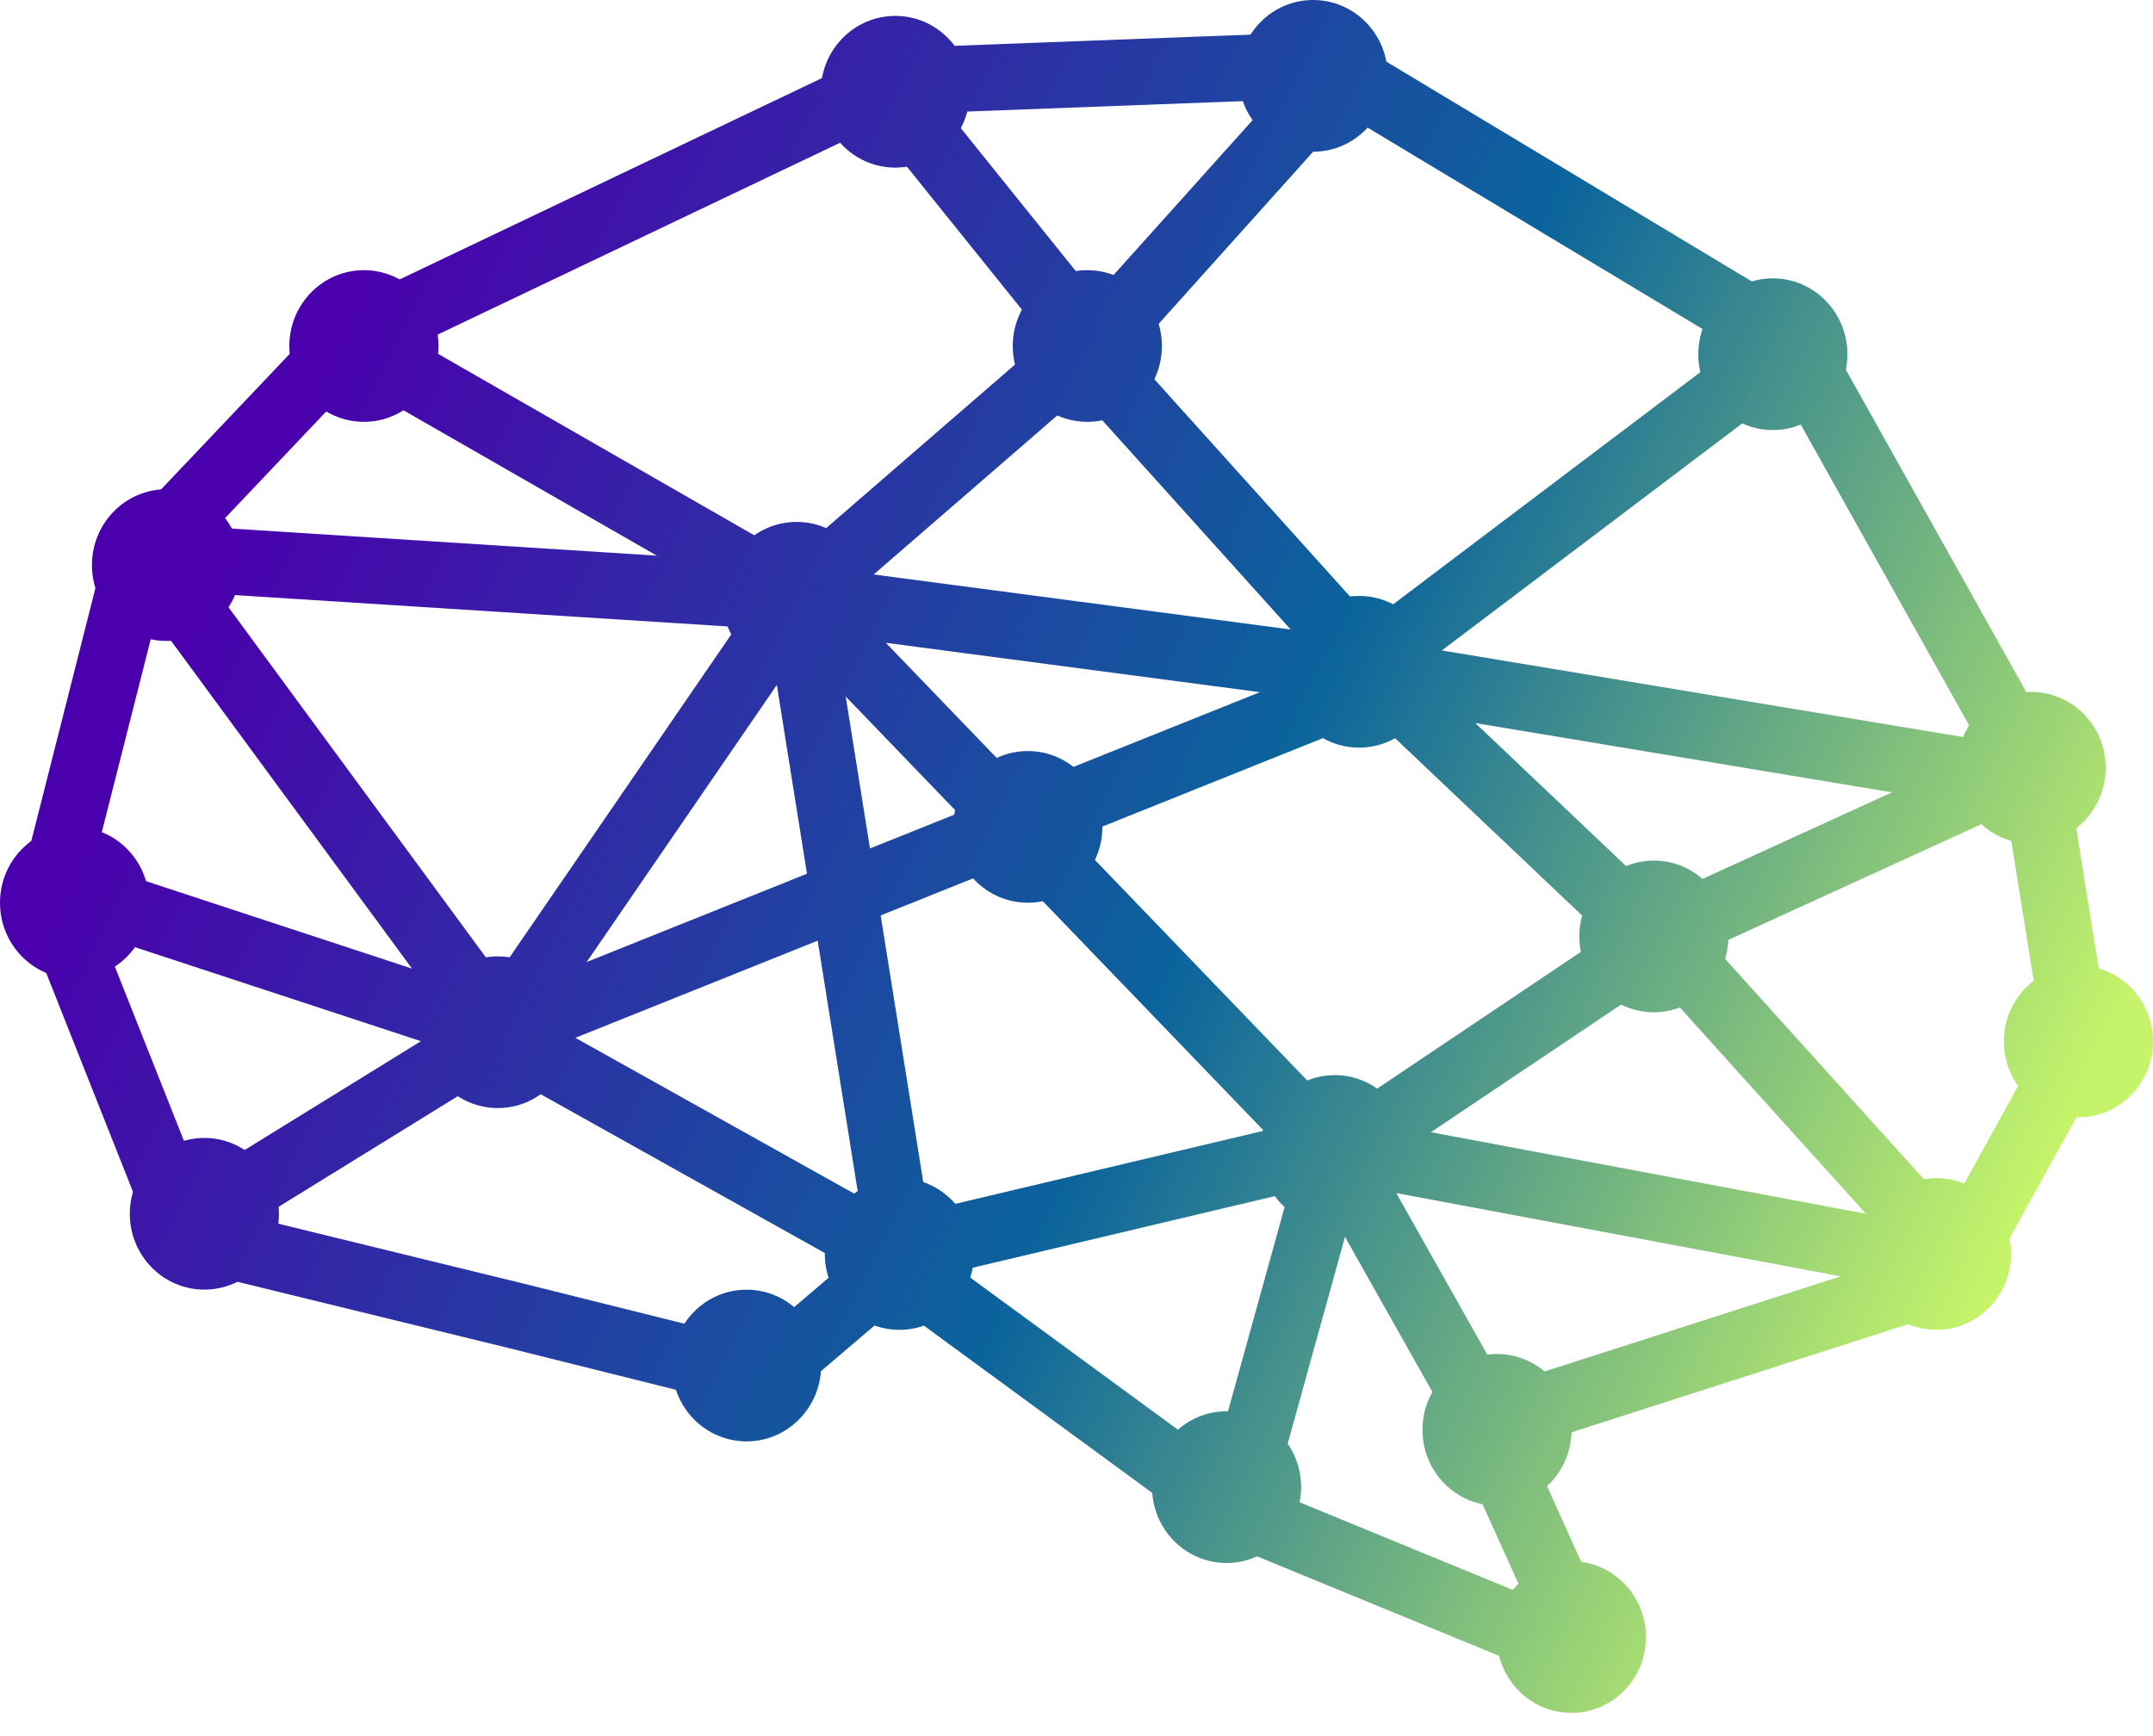 <svg width="62" height="50" viewBox="0 0 62 50" fill="none" xmlns="http://www.w3.org/2000/svg">
<path fill-rule="evenodd" clip-rule="evenodd" d="M38.189 0.915C38.374 0.908 38.557 0.955 38.716 1.05L52.168 9.14C52.31 9.226 52.427 9.347 52.508 9.491L59.404 21.811C59.459 21.908 59.496 22.015 59.513 22.125L60.773 29.987C60.807 30.197 60.769 30.412 60.667 30.598L57.023 37.197C56.906 37.409 56.712 37.569 56.481 37.643L44.028 41.645L46.585 47.313C46.746 47.669 46.673 48.087 46.402 48.367C46.13 48.648 45.715 48.734 45.355 48.586L35.111 44.376C35.04 44.346 34.973 44.309 34.91 44.263L25.84 37.617L22.581 40.392L21.964 39.667L21.733 40.592L14.603 38.813L14.599 38.812L5.123 36.497C4.823 36.424 4.577 36.209 4.463 35.922L0.595 26.165C0.521 25.979 0.508 25.774 0.557 25.58L2.981 16.019C3.021 15.861 3.101 15.715 3.213 15.597L9.32 9.161C9.4 9.076 9.495 9.007 9.601 8.957L25.283 1.48C25.4 1.424 25.527 1.393 25.657 1.388L38.189 0.915ZM21.719 38.624L25.178 35.678C25.514 35.392 26.002 35.374 26.358 35.635L35.943 42.657L43.863 45.913L41.853 41.456C41.741 41.209 41.74 40.925 41.851 40.677C41.961 40.429 42.172 40.24 42.43 40.157L55.538 35.945L58.84 29.965L57.659 22.594L50.969 10.643L37.977 2.83L25.925 3.285L10.581 10.6L4.767 16.728L2.479 25.749L6.053 34.763L15.06 36.964L21.719 38.624Z" fill="url(#paint0_linear)"/>
<path fill-rule="evenodd" clip-rule="evenodd" d="M39.625 32.399L36.409 44.004L34.573 43.495L37.789 31.89L39.625 32.399Z" fill="url(#paint1_linear)"/>
<path d="M45.252 49.331C46.437 49.331 47.399 48.353 47.399 47.147C47.399 45.941 46.437 44.963 45.252 44.963C44.066 44.963 43.104 45.941 43.104 47.147C43.104 48.353 44.066 49.331 45.252 49.331Z" fill="url(#paint2_linear)"/>
<path fill-rule="evenodd" clip-rule="evenodd" d="M10.361 8.897L23.413 16.388C23.643 16.521 23.808 16.744 23.867 17.003C23.926 17.262 23.874 17.534 23.724 17.754L15.134 30.271C15.059 30.38 14.962 30.473 14.849 30.542L5.57 36.27L4.569 34.648L13.677 29.026L21.569 17.527L9.413 10.55L10.361 8.897Z" fill="url(#paint3_linear)"/>
<path fill-rule="evenodd" clip-rule="evenodd" d="M40.35 20.355L13.877 30.968L13.168 29.2L39.641 18.587L40.35 20.355Z" fill="url(#paint4_linear)"/>
<path fill-rule="evenodd" clip-rule="evenodd" d="M52.569 10.383L39.699 20.109C39.499 20.26 39.248 20.326 39 20.293L22.858 18.163L3.973 16.961L4.094 15.059L23.011 16.264C23.032 16.265 23.054 16.267 23.075 16.27L38.862 18.353L51.421 8.863L52.569 10.383Z" fill="url(#paint5_linear)"/>
<path fill-rule="evenodd" clip-rule="evenodd" d="M39.369 2.638L32.587 10.194L40.055 18.489L57.867 21.45C58.28 21.519 58.6 21.85 58.655 22.265C58.71 22.68 58.488 23.082 58.107 23.257L48.013 27.872C47.66 28.034 47.244 27.965 46.962 27.697L39.126 20.266L38.474 20.158L38.555 19.671L30.598 10.832C30.272 10.47 30.272 9.92 30.597 9.558L37.951 1.366L39.369 2.638ZM42.484 20.824L47.806 25.872L54.482 22.819L42.484 20.824Z" fill="url(#paint6_linear)"/>
<path fill-rule="evenodd" clip-rule="evenodd" d="M32.642 10.062L22.838 18.557L21.59 17.117L31.394 8.622L32.642 10.062Z" fill="url(#paint7_linear)"/>
<path fill-rule="evenodd" clip-rule="evenodd" d="M25.922 1.519L32.49 9.686L31.006 10.88L24.438 2.713L25.922 1.519Z" fill="url(#paint8_linear)"/>
<path fill-rule="evenodd" clip-rule="evenodd" d="M5.163 15.561L15.164 29.166C15.41 29.5 15.411 29.954 15.168 30.29C14.925 30.625 14.493 30.765 14.099 30.636L0.939 26.31L1.534 24.5L11.865 27.896L3.628 16.689L5.163 15.561Z" fill="url(#paint9_linear)"/>
<path fill-rule="evenodd" clip-rule="evenodd" d="M36.393 32.565L24.354 20.059L26.717 34.859L36.393 32.565ZM37.974 34.149L26.158 36.95C25.9 37.011 25.628 36.962 25.408 36.815C25.188 36.667 25.039 36.435 24.997 36.173L21.993 17.361L22.934 17.211L23.62 16.55L38.572 32.081L47.313 26.214C47.707 25.95 48.234 26.015 48.551 26.367L57.036 35.773C57.31 36.077 57.36 36.521 57.16 36.877C56.96 37.234 56.555 37.423 56.154 37.348L38.946 34.124C38.646 34.313 38.273 34.316 37.974 34.149ZM41.205 32.608L53.733 34.956L47.69 28.256L41.205 32.608Z" fill="url(#paint10_linear)"/>
<path fill-rule="evenodd" clip-rule="evenodd" d="M13.963 28.433L27.584 36.045L26.654 37.709L13.033 30.096L13.963 28.433Z" fill="url(#paint11_linear)"/>
<path fill-rule="evenodd" clip-rule="evenodd" d="M38.794 31.851L44.084 41.238L42.424 42.173L37.134 32.787L38.794 31.851Z" fill="url(#paint12_linear)"/>
<path d="M43.11 43.364C44.296 43.364 45.257 42.386 45.257 41.18C45.257 39.973 44.296 38.995 43.11 38.995C41.924 38.995 40.963 39.973 40.963 41.18C40.963 42.386 41.924 43.364 43.11 43.364Z" fill="url(#paint13_linear)"/>
<path d="M38.437 35.333C39.623 35.333 40.585 34.355 40.585 33.148C40.585 31.942 39.623 30.964 38.437 30.964C37.252 30.964 36.29 31.942 36.29 33.148C36.29 34.355 37.252 35.333 38.437 35.333Z" fill="url(#paint14_linear)"/>
<path d="M25.899 38.299C27.085 38.299 28.046 37.321 28.046 36.115C28.046 34.908 27.085 33.93 25.899 33.93C24.713 33.93 23.752 34.908 23.752 36.115C23.752 37.321 24.713 38.299 25.899 38.299Z" fill="url(#paint15_linear)"/>
<path d="M35.322 45.014C36.507 45.014 37.469 44.036 37.469 42.83C37.469 41.623 36.507 40.645 35.322 40.645C34.136 40.645 33.175 41.623 33.175 42.83C33.175 44.036 34.136 45.014 35.322 45.014Z" fill="url(#paint16_linear)"/>
<path d="M55.764 38.299C56.95 38.299 57.911 37.321 57.911 36.115C57.911 34.908 56.95 33.93 55.764 33.93C54.578 33.93 53.617 34.908 53.617 36.115C53.617 37.321 54.578 38.299 55.764 38.299Z" fill="url(#paint17_linear)"/>
<path d="M58.491 24.296C59.677 24.296 60.638 23.318 60.638 22.111C60.638 20.905 59.677 19.927 58.491 19.927C57.305 19.927 56.344 20.905 56.344 22.111C56.344 23.318 57.305 24.296 58.491 24.296Z" fill="url(#paint18_linear)"/>
<path d="M59.853 32.178C61.039 32.178 62 31.2 62 29.993C62 28.787 61.039 27.809 59.853 27.809C58.667 27.809 57.706 28.787 57.706 29.993C57.706 31.2 58.667 32.178 59.853 32.178Z" fill="url(#paint19_linear)"/>
<path d="M47.627 29.153C48.813 29.153 49.774 28.175 49.774 26.969C49.774 25.762 48.813 24.785 47.627 24.785C46.441 24.785 45.48 25.762 45.48 26.969C45.48 28.175 46.441 29.153 47.627 29.153Z" fill="url(#paint20_linear)"/>
<path d="M39.138 21.532C40.324 21.532 41.285 20.554 41.285 19.347C41.285 18.141 40.324 17.163 39.138 17.163C37.952 17.163 36.991 18.141 36.991 19.347C36.991 20.554 37.952 21.532 39.138 21.532Z" fill="url(#paint21_linear)"/>
<path d="M22.94 19.399C24.126 19.399 25.087 18.422 25.087 17.215C25.087 16.009 24.126 15.031 22.94 15.031C21.754 15.031 20.793 16.009 20.793 17.215C20.793 18.422 21.754 19.399 22.94 19.399Z" fill="url(#paint22_linear)"/>
<path d="M31.312 12.149C32.498 12.149 33.459 11.171 33.459 9.965C33.459 8.759 32.498 7.781 31.312 7.781C30.126 7.781 29.165 8.759 29.165 9.965C29.165 11.171 30.126 12.149 31.312 12.149Z" fill="url(#paint23_linear)"/>
<path d="M37.814 4.369C39 4.369 39.961 3.391 39.961 2.184C39.961 0.978 39 0 37.814 0C36.628 0 35.667 0.978 35.667 2.184C35.667 3.391 36.628 4.369 37.814 4.369Z" fill="url(#paint24_linear)"/>
<path d="M25.782 4.827C26.968 4.827 27.93 3.849 27.93 2.643C27.93 1.436 26.968 0.458 25.782 0.458C24.597 0.458 23.635 1.436 23.635 2.643C23.635 3.849 24.597 4.827 25.782 4.827Z" fill="url(#paint25_linear)"/>
<path d="M10.48 12.149C11.665 12.149 12.627 11.171 12.627 9.965C12.627 8.759 11.665 7.781 10.48 7.781C9.294 7.781 8.332 8.759 8.332 9.965C8.332 11.171 9.294 12.149 10.48 12.149Z" fill="url(#paint26_linear)"/>
<path d="M4.795 18.459C5.981 18.459 6.942 17.481 6.942 16.274C6.942 15.068 5.981 14.09 4.795 14.09C3.609 14.09 2.648 15.068 2.648 16.274C2.648 17.481 3.609 18.459 4.795 18.459Z" fill="url(#paint27_linear)"/>
<path d="M14.335 31.912C15.521 31.912 16.482 30.934 16.482 29.728C16.482 28.522 15.521 27.544 14.335 27.544C13.149 27.544 12.188 28.522 12.188 29.728C12.188 30.934 13.149 31.912 14.335 31.912Z" fill="url(#paint28_linear)"/>
<path d="M5.885 37.141C7.071 37.141 8.033 36.163 8.033 34.957C8.033 33.751 7.071 32.773 5.885 32.773C4.7 32.773 3.738 33.751 3.738 34.957C3.738 36.163 4.7 37.141 5.885 37.141Z" fill="url(#paint29_linear)"/>
<path d="M2.147 28.184C3.333 28.184 4.294 27.206 4.294 25.999C4.294 24.793 3.333 23.815 2.147 23.815C0.961 23.815 0 24.793 0 25.999C0 27.206 0.961 28.184 2.147 28.184Z" fill="url(#paint30_linear)"/>
<path d="M21.499 41.512C22.685 41.512 23.646 40.534 23.646 39.328C23.646 38.121 22.685 37.143 21.499 37.143C20.313 37.143 19.352 38.121 19.352 39.328C19.352 40.534 20.313 41.512 21.499 41.512Z" fill="url(#paint31_linear)"/>
<path d="M51.053 12.386C52.239 12.386 53.2 11.408 53.2 10.201C53.2 8.995 52.239 8.017 51.053 8.017C49.867 8.017 48.906 8.995 48.906 10.201C48.906 11.408 49.867 12.386 51.053 12.386Z" fill="url(#paint32_linear)"/>
<path d="M29.598 25.998C30.784 25.998 31.745 25.02 31.745 23.814C31.745 22.608 30.784 21.63 29.598 21.63C28.412 21.63 27.451 22.608 27.451 23.814C27.451 25.02 28.412 25.998 29.598 25.998Z" fill="url(#paint33_linear)"/>
<defs>
<linearGradient id="paint0_linear" x1="65.413" y1="34.292" x2="1.529" y2="2.518" gradientUnits="userSpaceOnUse">
<stop offset="0.085" stop-color="#C5F46A"/>
<stop offset="0.435" stop-color="#0B649C"/>
<stop offset="0.857" stop-color="#4B00AD"/>
</linearGradient>
<linearGradient id="paint1_linear" x1="65.413" y1="34.292" x2="1.529" y2="2.518" gradientUnits="userSpaceOnUse">
<stop offset="0.085" stop-color="#C5F46A"/>
<stop offset="0.435" stop-color="#0B649C"/>
<stop offset="0.857" stop-color="#4B00AD"/>
</linearGradient>
<linearGradient id="paint2_linear" x1="65.413" y1="34.292" x2="1.529" y2="2.518" gradientUnits="userSpaceOnUse">
<stop offset="0.085" stop-color="#C5F46A"/>
<stop offset="0.435" stop-color="#0B649C"/>
<stop offset="0.857" stop-color="#4B00AD"/>
</linearGradient>
<linearGradient id="paint3_linear" x1="65.413" y1="34.292" x2="1.529" y2="2.518" gradientUnits="userSpaceOnUse">
<stop offset="0.085" stop-color="#C5F46A"/>
<stop offset="0.435" stop-color="#0B649C"/>
<stop offset="0.857" stop-color="#4B00AD"/>
</linearGradient>
<linearGradient id="paint4_linear" x1="65.413" y1="34.292" x2="1.529" y2="2.518" gradientUnits="userSpaceOnUse">
<stop offset="0.085" stop-color="#C5F46A"/>
<stop offset="0.435" stop-color="#0B649C"/>
<stop offset="0.857" stop-color="#4B00AD"/>
</linearGradient>
<linearGradient id="paint5_linear" x1="65.413" y1="34.292" x2="1.529" y2="2.518" gradientUnits="userSpaceOnUse">
<stop offset="0.085" stop-color="#C5F46A"/>
<stop offset="0.435" stop-color="#0B649C"/>
<stop offset="0.857" stop-color="#4B00AD"/>
</linearGradient>
<linearGradient id="paint6_linear" x1="65.413" y1="34.292" x2="1.529" y2="2.518" gradientUnits="userSpaceOnUse">
<stop offset="0.085" stop-color="#C5F46A"/>
<stop offset="0.435" stop-color="#0B649C"/>
<stop offset="0.857" stop-color="#4B00AD"/>
</linearGradient>
<linearGradient id="paint7_linear" x1="65.413" y1="34.292" x2="1.529" y2="2.518" gradientUnits="userSpaceOnUse">
<stop offset="0.085" stop-color="#C5F46A"/>
<stop offset="0.435" stop-color="#0B649C"/>
<stop offset="0.857" stop-color="#4B00AD"/>
</linearGradient>
<linearGradient id="paint8_linear" x1="65.413" y1="34.292" x2="1.529" y2="2.518" gradientUnits="userSpaceOnUse">
<stop offset="0.085" stop-color="#C5F46A"/>
<stop offset="0.435" stop-color="#0B649C"/>
<stop offset="0.857" stop-color="#4B00AD"/>
</linearGradient>
<linearGradient id="paint9_linear" x1="65.413" y1="34.292" x2="1.529" y2="2.518" gradientUnits="userSpaceOnUse">
<stop offset="0.085" stop-color="#C5F46A"/>
<stop offset="0.435" stop-color="#0B649C"/>
<stop offset="0.857" stop-color="#4B00AD"/>
</linearGradient>
<linearGradient id="paint10_linear" x1="65.413" y1="34.292" x2="1.529" y2="2.518" gradientUnits="userSpaceOnUse">
<stop offset="0.085" stop-color="#C5F46A"/>
<stop offset="0.435" stop-color="#0B649C"/>
<stop offset="0.857" stop-color="#4B00AD"/>
</linearGradient>
<linearGradient id="paint11_linear" x1="65.413" y1="34.292" x2="1.529" y2="2.518" gradientUnits="userSpaceOnUse">
<stop offset="0.085" stop-color="#C5F46A"/>
<stop offset="0.435" stop-color="#0B649C"/>
<stop offset="0.857" stop-color="#4B00AD"/>
</linearGradient>
<linearGradient id="paint12_linear" x1="65.413" y1="34.292" x2="1.529" y2="2.518" gradientUnits="userSpaceOnUse">
<stop offset="0.085" stop-color="#C5F46A"/>
<stop offset="0.435" stop-color="#0B649C"/>
<stop offset="0.857" stop-color="#4B00AD"/>
</linearGradient>
<linearGradient id="paint13_linear" x1="65.413" y1="34.292" x2="1.529" y2="2.518" gradientUnits="userSpaceOnUse">
<stop offset="0.085" stop-color="#C5F46A"/>
<stop offset="0.435" stop-color="#0B649C"/>
<stop offset="0.857" stop-color="#4B00AD"/>
</linearGradient>
<linearGradient id="paint14_linear" x1="65.413" y1="34.292" x2="1.529" y2="2.518" gradientUnits="userSpaceOnUse">
<stop offset="0.085" stop-color="#C5F46A"/>
<stop offset="0.435" stop-color="#0B649C"/>
<stop offset="0.857" stop-color="#4B00AD"/>
</linearGradient>
<linearGradient id="paint15_linear" x1="65.413" y1="34.292" x2="1.529" y2="2.518" gradientUnits="userSpaceOnUse">
<stop offset="0.085" stop-color="#C5F46A"/>
<stop offset="0.435" stop-color="#0B649C"/>
<stop offset="0.857" stop-color="#4B00AD"/>
</linearGradient>
<linearGradient id="paint16_linear" x1="65.413" y1="34.292" x2="1.529" y2="2.518" gradientUnits="userSpaceOnUse">
<stop offset="0.085" stop-color="#C5F46A"/>
<stop offset="0.435" stop-color="#0B649C"/>
<stop offset="0.857" stop-color="#4B00AD"/>
</linearGradient>
<linearGradient id="paint17_linear" x1="65.413" y1="34.292" x2="1.529" y2="2.518" gradientUnits="userSpaceOnUse">
<stop offset="0.085" stop-color="#C5F46A"/>
<stop offset="0.435" stop-color="#0B649C"/>
<stop offset="0.857" stop-color="#4B00AD"/>
</linearGradient>
<linearGradient id="paint18_linear" x1="65.413" y1="34.292" x2="1.529" y2="2.518" gradientUnits="userSpaceOnUse">
<stop offset="0.085" stop-color="#C5F46A"/>
<stop offset="0.435" stop-color="#0B649C"/>
<stop offset="0.857" stop-color="#4B00AD"/>
</linearGradient>
<linearGradient id="paint19_linear" x1="65.413" y1="34.292" x2="1.529" y2="2.518" gradientUnits="userSpaceOnUse">
<stop offset="0.085" stop-color="#C5F46A"/>
<stop offset="0.435" stop-color="#0B649C"/>
<stop offset="0.857" stop-color="#4B00AD"/>
</linearGradient>
<linearGradient id="paint20_linear" x1="65.413" y1="34.292" x2="1.529" y2="2.518" gradientUnits="userSpaceOnUse">
<stop offset="0.085" stop-color="#C5F46A"/>
<stop offset="0.435" stop-color="#0B649C"/>
<stop offset="0.857" stop-color="#4B00AD"/>
</linearGradient>
<linearGradient id="paint21_linear" x1="65.413" y1="34.292" x2="1.529" y2="2.518" gradientUnits="userSpaceOnUse">
<stop offset="0.085" stop-color="#C5F46A"/>
<stop offset="0.435" stop-color="#0B649C"/>
<stop offset="0.857" stop-color="#4B00AD"/>
</linearGradient>
<linearGradient id="paint22_linear" x1="65.413" y1="34.292" x2="1.529" y2="2.518" gradientUnits="userSpaceOnUse">
<stop offset="0.085" stop-color="#C5F46A"/>
<stop offset="0.435" stop-color="#0B649C"/>
<stop offset="0.857" stop-color="#4B00AD"/>
</linearGradient>
<linearGradient id="paint23_linear" x1="65.413" y1="34.292" x2="1.529" y2="2.518" gradientUnits="userSpaceOnUse">
<stop offset="0.085" stop-color="#C5F46A"/>
<stop offset="0.435" stop-color="#0B649C"/>
<stop offset="0.857" stop-color="#4B00AD"/>
</linearGradient>
<linearGradient id="paint24_linear" x1="65.413" y1="34.292" x2="1.529" y2="2.518" gradientUnits="userSpaceOnUse">
<stop offset="0.085" stop-color="#C5F46A"/>
<stop offset="0.435" stop-color="#0B649C"/>
<stop offset="0.857" stop-color="#4B00AD"/>
</linearGradient>
<linearGradient id="paint25_linear" x1="65.413" y1="34.292" x2="1.529" y2="2.518" gradientUnits="userSpaceOnUse">
<stop offset="0.085" stop-color="#C5F46A"/>
<stop offset="0.435" stop-color="#0B649C"/>
<stop offset="0.857" stop-color="#4B00AD"/>
</linearGradient>
<linearGradient id="paint26_linear" x1="65.413" y1="34.292" x2="1.529" y2="2.518" gradientUnits="userSpaceOnUse">
<stop offset="0.085" stop-color="#C5F46A"/>
<stop offset="0.435" stop-color="#0B649C"/>
<stop offset="0.857" stop-color="#4B00AD"/>
</linearGradient>
<linearGradient id="paint27_linear" x1="65.413" y1="34.292" x2="1.529" y2="2.518" gradientUnits="userSpaceOnUse">
<stop offset="0.085" stop-color="#C5F46A"/>
<stop offset="0.435" stop-color="#0B649C"/>
<stop offset="0.857" stop-color="#4B00AD"/>
</linearGradient>
<linearGradient id="paint28_linear" x1="65.413" y1="34.292" x2="1.529" y2="2.518" gradientUnits="userSpaceOnUse">
<stop offset="0.085" stop-color="#C5F46A"/>
<stop offset="0.435" stop-color="#0B649C"/>
<stop offset="0.857" stop-color="#4B00AD"/>
</linearGradient>
<linearGradient id="paint29_linear" x1="65.413" y1="34.292" x2="1.529" y2="2.518" gradientUnits="userSpaceOnUse">
<stop offset="0.085" stop-color="#C5F46A"/>
<stop offset="0.435" stop-color="#0B649C"/>
<stop offset="0.857" stop-color="#4B00AD"/>
</linearGradient>
<linearGradient id="paint30_linear" x1="65.413" y1="34.292" x2="1.529" y2="2.518" gradientUnits="userSpaceOnUse">
<stop offset="0.085" stop-color="#C5F46A"/>
<stop offset="0.435" stop-color="#0B649C"/>
<stop offset="0.857" stop-color="#4B00AD"/>
</linearGradient>
<linearGradient id="paint31_linear" x1="65.413" y1="34.292" x2="1.529" y2="2.518" gradientUnits="userSpaceOnUse">
<stop offset="0.085" stop-color="#C5F46A"/>
<stop offset="0.435" stop-color="#0B649C"/>
<stop offset="0.857" stop-color="#4B00AD"/>
</linearGradient>
<linearGradient id="paint32_linear" x1="65.413" y1="34.292" x2="1.529" y2="2.518" gradientUnits="userSpaceOnUse">
<stop offset="0.085" stop-color="#C5F46A"/>
<stop offset="0.435" stop-color="#0B649C"/>
<stop offset="0.857" stop-color="#4B00AD"/>
</linearGradient>
<linearGradient id="paint33_linear" x1="65.413" y1="34.292" x2="1.529" y2="2.518" gradientUnits="userSpaceOnUse">
<stop offset="0.085" stop-color="#C5F46A"/>
<stop offset="0.435" stop-color="#0B649C"/>
<stop offset="0.857" stop-color="#4B00AD"/>
</linearGradient>
</defs>
</svg>

